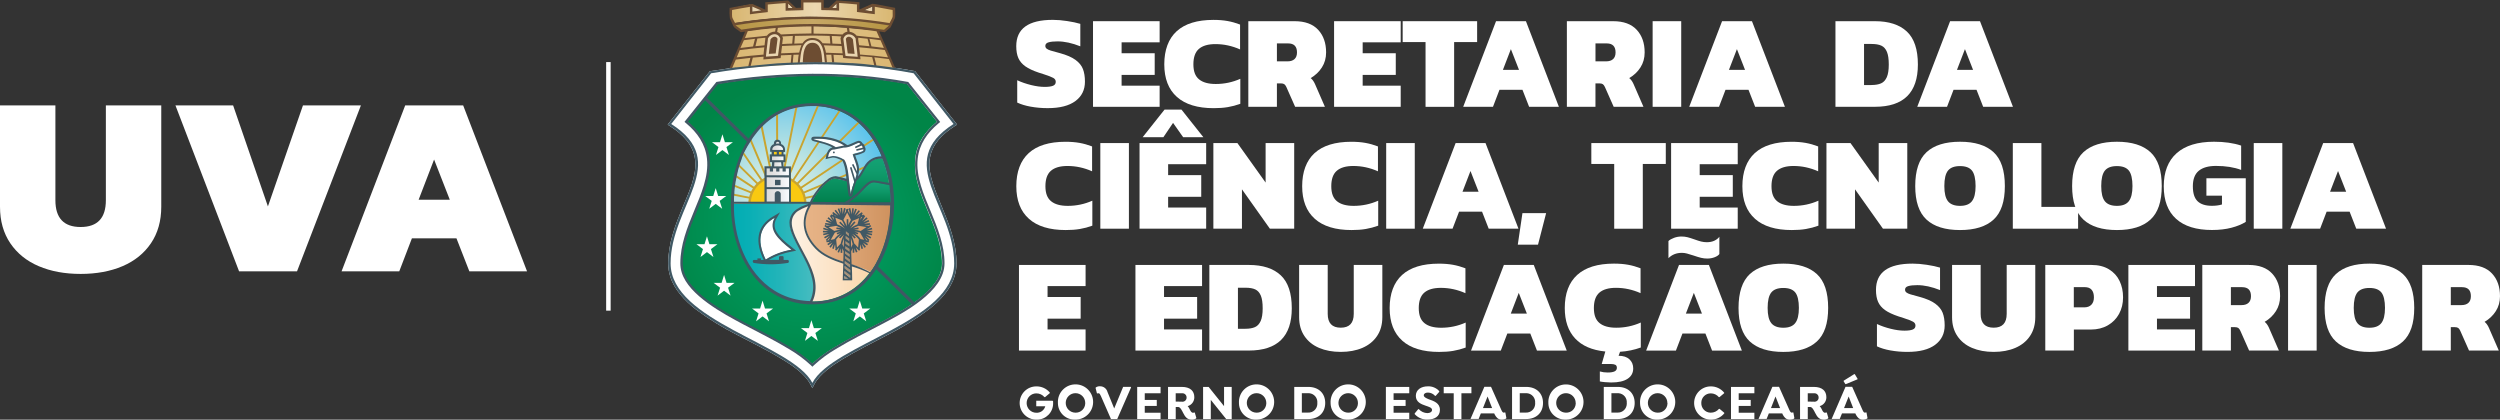 <?xml version="1.0" encoding="UTF-8"?>
<svg id="Layer_1" data-name="Layer 1" xmlns="http://www.w3.org/2000/svg" xmlns:xlink="http://www.w3.org/1999/xlink" viewBox="0 0 902.53 151.5">
  <rect x="0" y="0" width="902.53" height="151.5" fill="#333333" stroke="none"/>
  <defs>
    <style>
      .cls-1 {
        clip-path: url(#clippath-6);
      }

      .cls-2 {
        clip-path: url(#clippath-7);
      }

      .cls-3 {
        fill: url(#Gradiente_sem_nome_5);
      }

      .cls-4 {
        fill: url(#Gradiente_sem_nome_9);
      }

      .cls-5 {
        clip-path: url(#clippath-4);
      }

      .cls-6 {
        clip-path: url(#clippath-9);
      }

      .cls-7 {
        clip-path: url(#clippath-10);
      }

      .cls-8 {
        fill: url(#Gradiente_sem_nome_2);
      }

      .cls-9 {
        fill: url(#Gradiente_sem_nome_11);
      }

      .cls-10, .cls-11 {
        fill: #fff;
      }

      .cls-11, .cls-12, .cls-13, .cls-14, .cls-15 {
        fill-rule: evenodd;
      }

      .cls-16 {
        clip-path: url(#clippath-11);
      }

      .cls-17 {
        fill: none;
      }

      .cls-18 {
        fill: url(#Gradiente_sem_nome);
      }

      .cls-19 {
        clip-path: url(#clippath-1);
      }

      .cls-20 {
        fill: url(#Gradiente_sem_nome_12);
      }

      .cls-21 {
        clip-path: url(#clippath-5);
      }

      .cls-22 {
        clip-path: url(#clippath-8);
      }

      .cls-23 {
        clip-path: url(#clippath-3);
      }

      .cls-24 {
        fill: #6d4d32;
      }

      .cls-25, .cls-13 {
        fill: #f9c911;
      }

      .cls-12 {
        fill: #e9d5b0;
      }

      .cls-26 {
        clip-path: url(#clippath-12);
      }

      .cls-27 {
        fill: url(#Gradiente_sem_nome_7);
      }

      .cls-28 {
        fill: #405864;
      }

      .cls-14 {
        fill: #c9a42e;
      }

      .cls-29 {
        fill: url(#Gradiente_sem_nome_4);
      }

      .cls-15 {
        fill: #aa9176;
      }

      .cls-30 {
        fill: url(#Gradiente_sem_nome_6);
      }

      .cls-31 {
        fill: url(#Gradiente_sem_nome_10);
      }

      .cls-32 {
        clip-path: url(#clippath-2);
      }

      .cls-33 {
        fill: url(#Gradiente_sem_nome_3);
      }

      .cls-34 {
        clip-path: url(#clippath-13);
      }

      .cls-35 {
        fill: url(#Gradiente_sem_nome_8);
      }

      .cls-36 {
        clip-path: url(#clippath);
      }
    </style>
    <clipPath id="clippath">
      <path class="cls-17" d="M322.26,3.05l-1.09-.21c-1.83-.37-3.72-.74-5.52-1-.1-.02-.21,0-.29.08-.08.06-.13.16-.13.26l-.05,1.43v.86c-1.49-.21-2.9-.36-4.38-.51l-1.2-.13V1.38c0-.18-.14-.33-.32-.35-2.12-.21-4.3-.38-6.48-.52-.1,0-.2.03-.27.1-.07.07-.11.16-.11.26v2.39c-1.88-.08-3.81-.14-5.74-.18V.65c0-.19-.17-.35-.36-.35h-6.47c-.19,0-.35.16-.36.35v2.45c-1.88.05-3.8.11-5.74.2V.9c0-.1-.04-.2-.12-.26-.07-.07-.17-.11-.27-.1-2.11.14-4.29.31-6.47.53-.19.01-.33.16-.33.35v2.42c-1.95.21-3.63.42-5.47.67v-2.44c0-.19-.15-.35-.34-.36-.03,0-.05,0-.08,0-1.37.22-2.87.53-4.31.84l-2.38.49c-.17.03-.29.18-.29.35v2.6c-.01.06-.01.11,0,.17l1.06,2c.06.1.16.18.28.19.05,0,.11,0,.16,0,8.95-1.45,17.99-2.21,27.06-2.27,9.15,0,18.13,1.08,28.79,2.75h.05c.09,0,.17-.02.24-.08.08-.07.12-.17.12-.27v-.32c.28-.55.57-1.09.86-1.63l.2-.38c.01-.06.01-.11,0-.17v-2.59c0-.16-.1-.3-.25-.35Z"/>
    </clipPath>
    <linearGradient id="Gradiente_sem_nome" data-name="Gradiente sem nome" x1="261.77" y1="135.78" x2="325.43" y2="135.78" gradientTransform="translate(0 140) scale(1 -1)" gradientUnits="userSpaceOnUse">
      <stop offset="0" stop-color="#d7b46d"/>
      <stop offset=".51" stop-color="#ecd8b0"/>
      <stop offset=".52" stop-color="#ecd7af"/>
      <stop offset="1" stop-color="#d7b46b"/>
    </linearGradient>
    <clipPath id="clippath-1">
      <path class="cls-17" d="M264.84,8.8c9.66-1.61,19.44-2.43,29.23-2.46,9.15-.05,18.29.78,27.28,2.46l-.49.83-1.76,1.65c-8.69-1.32-17.47-2.05-26.26-2.19-8.53.12-17.04.85-25.47,2.19l-2.53-2.48Z"/>
    </clipPath>
    <linearGradient id="Gradiente_sem_nome_2" data-name="Gradiente sem nome 2" x1="264.53" y1="131.33" x2="321.77" y2="131.33" gradientTransform="translate(0 140) scale(1 -1)" gradientUnits="userSpaceOnUse">
      <stop offset="0" stop-color="#b69544"/>
      <stop offset=".51" stop-color="#c6a765"/>
      <stop offset="1" stop-color="#b79542"/>
    </linearGradient>
    <clipPath id="clippath-2">
      <path class="cls-17" d="M263.68,25.13s14.66-1.72,30.44-2.06c9.69-.23,19.38.5,28.92,2.17,0,.08-6.16-14.18-6.16-14.18,0,0-10.42-1.32-22.9-1.64-8.18-.12-16.36.46-24.44,1.75l-5.86,13.96Z"/>
    </clipPath>
    <linearGradient id="Gradiente_sem_nome_3" data-name="Gradiente sem nome 3" x1="263.35" y1="122.7" x2="323.59" y2="122.7" gradientTransform="translate(0 140) scale(1 -1)" gradientUnits="userSpaceOnUse">
      <stop offset="0" stop-color="#dab772"/>
      <stop offset=".51" stop-color="#dfc18a"/>
      <stop offset="1" stop-color="#dab772"/>
    </linearGradient>
    <clipPath id="clippath-3">
      <path class="cls-17" d="M258.82,30.26l-10.84,13.54c4.11,3.42,7.17,7.72,7.8,13.32.75,6.65-2.19,13.33-4.69,19.36-2.5,6.03-5,12.13-5,18.68,0,1.06.16,2.12.48,3.13,2.47,8,14.95,14.59,21.93,18.29,5.51,2.92,11.2,5.68,16.53,8.93,2.94,1.65,5.69,3.6,8.21,5.84,2.41-2.23,5.05-4.19,7.88-5.84,5.33-3.25,11-6,16.53-8.93,7.46-4,22.41-11.63,22.41-21.42,0-6.55-2.5-12.71-5-18.68-2.5-5.97-5.39-12.7-4.64-19.35.63-5.6,3.71-9.76,7.83-13.18l-10.87-13.73c-10.93-1.96-22.02-2.93-33.12-2.9-11.87.03-23.72,1.01-35.44,2.94Z"/>
    </clipPath>
    <clipPath id="clippath-4">
      <rect class="cls-17" x="243.86" y="25.15" width="99.49" height="108.62"/>
    </clipPath>
    <radialGradient id="Gradiente_sem_nome_4" data-name="Gradiente sem nome 4" cx="278.85" cy="59.45" fx="278.85" fy="59.45" r="52.81" gradientTransform="translate(10.19 140) scale(1.01 -1)" gradientUnits="userSpaceOnUse">
      <stop offset="0" stop-color="#00a468"/>
      <stop offset=".39" stop-color="#009b5f"/>
      <stop offset="1" stop-color="#008547"/>
    </radialGradient>
    <clipPath id="clippath-5">
      <path class="cls-17" d="M264.71,74.93h56.78c.46-18.14-9-36.75-28.39-36.75s-28.85,18.61-28.39,36.75h0Z"/>
    </clipPath>
    <radialGradient id="Gradiente_sem_nome_5" data-name="Gradiente sem nome 5" cx="268.95" cy="70.62" fx="268.95" fy="70.62" r="38.11" gradientTransform="translate(10.19 140) scale(1.01 -1)" gradientUnits="userSpaceOnUse">
      <stop offset="0" stop-color="#dfefdf"/>
      <stop offset=".14" stop-color="#d6ece0"/>
      <stop offset=".37" stop-color="#bde4e2"/>
      <stop offset=".65" stop-color="#95d6e6"/>
      <stop offset=".99" stop-color="#5dc4ec"/>
      <stop offset="1" stop-color="#5bc3ec"/>
    </radialGradient>
    <clipPath id="clippath-6">
      <path class="cls-17" d="M264.69,73.73c0,1.35.07,2.7.18,4,6.58.21,15.05-.18,15.26,1.07,0,.17.37.08.68,0s.58-.17.41,0c-3,3.34.72,9.09,4.52,12,11.84,9.17,7.51,14.33-2.07,16.4,3.02,1.12,6.21,1.68,9.43,1.66,10.93,0,18.68-5.85,23.3-14.19-7.08-2.81-19.07-4.28-21.86-10.57-.91-2.07,4.74-6,5.62-7.68,1.71-3.28-9.39-2.58-9.09-2.81l-26.18-.14c.09,0,0,.07-.2.17v.09Z"/>
    </clipPath>
    <clipPath id="clippath-7">
      <rect class="cls-17" x="262.07" y="71.84" width="56.85" height="39.42"/>
    </clipPath>
    <linearGradient id="Gradiente_sem_nome_6" data-name="Gradiente sem nome 6" x1="262.48" y1="44.87" x2="317.99" y2="44.87" gradientTransform="translate(0 140) scale(1 -1)" gradientUnits="userSpaceOnUse">
      <stop offset="0" stop-color="#fff"/>
      <stop offset=".18" stop-color="#fffbf6"/>
      <stop offset=".48" stop-color="#fdeedd"/>
      <stop offset=".85" stop-color="#fbdbb5"/>
      <stop offset="1" stop-color="#fad2a3"/>
    </linearGradient>
    <clipPath id="clippath-8">
      <path class="cls-17" d="M264.7,73.38c-1.47,7.78,1.91,19.85,9,27.38,5.79,6.18,14,8.85,17.36,8.36.66-.1,1.24.21,1.45-.19,7.28-13.72-19.27-29.08-.41-35.18,3.47-1.13-19.32-.18-27.36-.18l-.04-.19Z"/>
    </clipPath>
    <clipPath id="clippath-9">
      <rect class="cls-17" x="262.01" y="71.92" width="39.37" height="39.42"/>
    </clipPath>
    <linearGradient id="Gradiente_sem_nome_7" data-name="Gradiente sem nome 7" x1="263.76" y1="48.93" x2="301.12" y2="48.93" gradientTransform="translate(0 140) scale(1 -1)" gradientUnits="userSpaceOnUse">
      <stop offset="0" stop-color="#00adb3"/>
      <stop offset=".18" stop-color="#09afb5"/>
      <stop offset=".47" stop-color="#22b4b9"/>
      <stop offset=".84" stop-color="#4abdc1"/>
      <stop offset="1" stop-color="#5ec1c5"/>
    </linearGradient>
    <clipPath id="clippath-10">
      <path class="cls-17" d="M318.06,57.16c-6.71.07-6.09,7.91-10.72,8.4-1.1.11-3.83-.81-5.73-1.11-2.6-.42-7.7,5.82-8.81,9.09h28.71c.02-5.58-.98-11.11-2.93-16.34-.16-.01-.33-.01-.49,0l-.03-.04Z"/>
    </clipPath>
    <linearGradient id="Gradiente_sem_nome_8" data-name="Gradiente sem nome 8" x1="307.33" y1="83.92" x2="307.33" y2="66.56" gradientTransform="translate(0 140) scale(1 -1)" gradientUnits="userSpaceOnUse">
      <stop offset="0" stop-color="#15a476"/>
      <stop offset=".32" stop-color="#109c6d"/>
      <stop offset=".85" stop-color="#048654"/>
      <stop offset="1" stop-color="#007f4c"/>
    </linearGradient>
    <clipPath id="clippath-11">
      <path class="cls-17" d="M294.8,89.36c4.66,4.86,13.2,5.51,19.48,8.75,4.77-6.57,7.18-15.38,7.22-24.21l-28.52-.34c-2.6,4.06-4,9.66,1.87,15.8h-.05Z"/>
    </clipPath>
    <clipPath id="clippath-12">
      <rect class="cls-17" x="286.57" y="72.62" width="39.08" height="28.03"/>
    </clipPath>
    <linearGradient id="Gradiente_sem_nome_9" data-name="Gradiente sem nome 9" x1="288.28" y1="52.4" x2="322.12" y2="52.4" gradientTransform="translate(0 140) scale(1 -1)" gradientUnits="userSpaceOnUse">
      <stop offset="0" stop-color="#e8b589"/>
      <stop offset=".31" stop-color="#e3ae80"/>
      <stop offset=".82" stop-color="#d49967"/>
      <stop offset="1" stop-color="#ce915d"/>
    </linearGradient>
    <clipPath id="clippath-13">
      <path class="cls-17" d="M306.38,73h15.12c-.03-2.08-.19-4.17-.48-6.23-1.47-.19-3.7-.73-5.28-.92h-.29c-2.58,0-4.17,4.13-9.07,7.17v-.02Z"/>
    </clipPath>
    <linearGradient id="Gradiente_sem_nome_10" data-name="Gradiente sem nome 10" x1="315.41" y1="74.19" x2="315.41" y2="66.41" gradientTransform="translate(0 140) scale(1 -1)" gradientUnits="userSpaceOnUse">
      <stop offset="0" stop-color="#15a476"/>
      <stop offset=".32" stop-color="#109c6d"/>
      <stop offset=".85" stop-color="#048654"/>
      <stop offset="1" stop-color="#007f4c"/>
    </linearGradient>
    <linearGradient id="Gradiente_sem_nome_11" data-name="Gradiente sem nome 11" x1="276.48" y1="73.27" x2="284.89" y2="73.27" gradientTransform="translate(0 140) scale(1 -1)" gradientUnits="userSpaceOnUse">
      <stop offset="0" stop-color="#dad9d8"/>
      <stop offset=".34" stop-color="#e1e1e1"/>
      <stop offset=".9" stop-color="#f5f7fa"/>
      <stop offset="1" stop-color="#f9fcff"/>
    </linearGradient>
    <linearGradient id="Gradiente_sem_nome_12" data-name="Gradiente sem nome 12" x1="278.64" y1="84.38" x2="282.92" y2="84.38" gradientTransform="translate(0 140) scale(1 -1)" gradientUnits="userSpaceOnUse">
      <stop offset="0" stop-color="#dad9d8"/>
      <stop offset=".34" stop-color="#e1e1e1"/>
      <stop offset=".9" stop-color="#f5f7fa"/>
      <stop offset="1" stop-color="#f9fcff"/>
    </linearGradient>
  </defs>
  <path class="cls-10" d="M335.61,57.77c.62-5.56,4.56-9.38,9.11-12.28l.81-.51-15.2-19.3-.32-.06c-1.82-.35-3.64-.66-5.46-.95-5.54-.75-9.46-1.25-12.9-1.59l-2.82-.22h-.09l-.85-.06h-.45c-2.1-.13-4.19-.24-6.29-.31h-1.38c-7.68-.16-14.48.1-19.31.39h0c-1.68.11-12.5,1.19-14.52,1.43h-.33c-2.46.34-7.51,1.12-9.35,1.41l-15.22,19.28.81.51c4.55,2.9,8.48,6.72,9.11,12.28.63,5.56-2.33,11.8-4.39,16.76-2.77,6.66-5.35,13.24-5.35,20.56,0,1.57.24,3.13.71,4.63,1.51,4.87,5.26,8.79,9.22,11.9,4.76,3.56,9.83,6.69,15.15,9.36,5.4,2.86,11,5.56,16.19,8.74,3.48,2.11,8.1,5.24,10,8.89l.78,1.49.78-1.49c1.92-3.65,6.54-6.78,10-8.89,5.21-3.18,10.8-5.88,16.19-8.74,5.32-2.67,10.39-5.8,15.16-9.37,3.95-3.11,7.71-7,9.22-11.9.47-1.5.71-3.06.71-4.63,0-7.32-2.58-13.9-5.35-20.56-2-4.97-5-11.32-4.37-16.77Z"/>
  <polygon class="cls-12" points="311.88 3.68 314.94 4.15 314.97 2.29 311.88 3.68"/>
  <polygon class="cls-12" points="284.48 1.21 284.45 3.01 286.23 2.89 284.48 1.21"/>
  <polygon class="cls-12" points="300.3 2.87 302.08 2.98 302.05 1.19 300.3 2.87"/>
  <g class="cls-36">
    <rect class="cls-18" x="261.77" y="-2" width="63.66" height="12.43"/>
  </g>
  <g class="cls-19">
    <rect class="cls-8" x="264.53" y="6.06" width="57.24" height="5.22"/>
  </g>
  <g class="cls-32">
    <rect class="cls-33" x="263.35" y="8.89" width="60.24" height="16.82"/>
  </g>
  <path class="cls-12" d="M297.28,22.79l-8.84.11c.06-1.68.25-3.35.57-5,.36-1.27,1.13-2.38,2.19-3.17.94-.64,2.11-.82,3.2-.49,1.07.36,1.95,1.13,2.47,2.13.62,1.12,1.02,2.36,1.16,3.63.13.94.13,1.9,0,2.84l-.75-.05Z"/>
  <path class="cls-12" d="M306.47,11.87c-1.41.09-2.68,1-2.58,2.12.1,1.12.77,6.49.77,6.49l5.68.41-1-7.33s-1.46-1.77-2.87-1.69Z"/>
  <g class="cls-23">
    <g class="cls-5">
      <rect class="cls-29" x="242.93" y="25.15" width="101.57" height="110.81"/>
    </g>
  </g>
  <path class="cls-17" d="M258.82,30.26l-10.84,13.54c4.11,3.42,7.17,7.72,7.8,13.32.75,6.65-2.19,13.33-4.69,19.36s-5,12.13-5,18.68c0,1.06.16,2.12.48,3.13,2.47,8,14.95,14.59,21.93,18.29,5.51,2.92,11.2,5.68,16.53,8.93,2.89,1.69,5.59,3.68,8.05,5.94,2.44-2.26,5.13-4.25,8-5.94,5.33-3.25,11-6,16.53-8.93,7.46-4,22.41-11.63,22.41-21.42,0-6.55-2.5-12.71-5-18.68s-5.45-12.71-4.7-19.36c.63-5.6,3.77-9.75,7.89-13.17l-10.83-13.73c-10.93-1.96-22.02-2.93-33.12-2.9-11.87.03-23.72,1.01-35.44,2.94"/>
  <polygon class="cls-11" points="260.81 48.48 259.92 51.34 257.03 51.33 259.37 53.09 258.47 55.95 260.81 54.18 263.16 55.95 262.25 53.09 264.6 51.33 261.7 51.34 260.81 48.48"/>
  <polygon class="cls-17" points="260.81 48.48 259.92 51.34 257.03 51.33 259.37 53.09 258.47 55.95 260.81 54.18 263.16 55.95 262.25 53.09 264.6 51.33 261.7 51.34 260.81 48.48"/>
  <polygon class="cls-11" points="258.38 67.91 257.49 70.76 254.59 70.76 256.94 72.52 256.04 75.37 258.38 73.6 260.72 75.37 259.81 72.52 262.16 70.76 259.27 70.76 258.38 67.91"/>
  <polygon class="cls-17" points="258.38 67.91 257.49 70.76 254.59 70.76 256.94 72.52 256.04 75.37 258.38 73.6 260.72 75.37 259.81 72.52 262.16 70.76 259.27 70.76 258.38 67.91"/>
  <polygon class="cls-11" points="255.22 85.31 254.33 88.17 251.43 88.16 253.78 89.92 252.88 92.78 255.22 91.01 257.56 92.78 256.66 89.92 259.01 88.16 256.11 88.17 255.22 85.31"/>
  <polygon class="cls-17" points="255.22 85.31 254.33 88.17 251.43 88.16 253.78 89.92 252.88 92.78 255.22 91.01 257.56 92.78 256.66 89.92 259.01 88.16 256.11 88.17 255.22 85.31"/>
  <polygon class="cls-11" points="292.92 115.59 292.04 118.45 289.14 118.45 291.48 120.21 290.59 123.06 292.92 121.29 295.27 123.06 294.36 120.21 296.71 118.45 293.82 118.45 292.92 115.59"/>
  <polygon class="cls-17" points="292.92 115.59 292.04 118.45 289.14 118.45 291.48 120.21 290.59 123.06 292.92 121.29 295.27 123.06 294.36 120.21 296.71 118.45 293.82 118.45 292.92 115.59"/>
  <polygon class="cls-11" points="310.4 108.53 309.5 111.39 306.61 111.39 308.95 113.15 308.05 116 310.4 114.23 312.73 116 311.83 113.15 314.18 111.39 311.29 111.39 310.4 108.53"/>
  <polygon class="cls-17" points="310.4 108.53 309.5 111.39 306.61 111.39 308.95 113.15 308.05 116 310.4 114.23 312.73 116 311.83 113.15 314.18 111.39 311.29 111.39 310.4 108.53"/>
  <polygon class="cls-11" points="275.29 108.53 276.18 111.39 279.08 111.39 276.73 113.15 277.63 116 275.29 114.23 272.95 116 273.85 113.15 271.5 111.39 274.4 111.39 275.29 108.53"/>
  <polygon class="cls-17" points="275.29 108.53 276.18 111.39 279.08 111.39 276.73 113.15 277.63 116 275.29 114.23 272.95 116 273.85 113.15 271.5 111.39 274.4 111.39 275.29 108.53"/>
  <polygon class="cls-11" points="261.4 99.25 262.29 102.11 265.19 102.11 262.84 103.87 263.74 106.72 261.4 104.95 259.06 106.72 259.96 103.87 257.61 102.11 260.51 102.11 261.4 99.25"/>
  <polygon class="cls-17" points="261.4 99.25 262.29 102.11 265.19 102.11 262.84 103.87 263.74 106.72 261.4 104.95 259.06 106.72 259.96 103.87 257.61 102.11 260.51 102.11 261.4 99.25"/>
  <g class="cls-21">
    <rect class="cls-3" x="239.91" y="37.08" width="87.53" height="64.59"/>
  </g>
  <path class="cls-14" d="M264.7,73h16v.68h-16v-.16h0v-.52"/>
  <path class="cls-17" d="M264.7,73h16v.68h-16v-.16h0v-.52Z"/>
  <path class="cls-14" d="M264.84,69.94l15.91,3.12-.13.66-15.83-3.1c0-.22,0-.45.05-.68"/>
  <path class="cls-17" d="M264.84,69.94l15.91,3.12-.13.66-15.83-3.1c.02-.22.03-.45.05-.68Z"/>
  <path class="cls-14" d="M265.19,66.72l15.64,6.37-.27.62-15.46-6.3c0-.23.06-.46.09-.69"/>
  <path class="cls-17" d="M265.19,66.72l15.64,6.37-.27.62-15.46-6.3c.02-.23.06-.41.09-.69Z"/>
  <path class="cls-14" d="M265.82,63.24l15.07,9.89-.38.57-14.84-9.7.15-.71"/>
  <path class="cls-17" d="M265.82,63.24l15.07,9.89-.38.57-14.84-9.7.15-.76Z"/>
  <path class="cls-14" d="M266.86,59.36l14.12,13.83-.48.48-13.86-13.58.22-.73"/>
  <path class="cls-17" d="M266.86,59.36l14.12,13.83-.48.48-13.86-13.58.22-.73Z"/>
  <path class="cls-14" d="M268.54,55l12.44,18.26-.57.37-12.19-17.9c.1-.25.21-.5.32-.74"/>
  <path class="cls-17" d="M268.54,55l12.44,18.26-.57.37-12.19-17.9c.1-.25.21-.5.32-.73Z"/>
  <path class="cls-14" d="M271.2,50.16l9.78,23.17-.63.26-9.63-22.73.45-.7"/>
  <path class="cls-17" d="M271.2,50.16l9.78,23.17-.63.26-9.63-22.73.48-.7Z"/>
  <path class="cls-14" d="M275.25,45.25l5.73,28.16-.67.13-5.69-27.7.59-.59"/>
  <path class="cls-17" d="M275.25,45.25l5.73,28.16-.67.13-5.69-27.7.63-.59Z"/>
  <path class="cls-14" d="M280.89,41.12l.09,32.36h-.69l-.12-32,.68-.38"/>
  <path class="cls-17" d="M280.89,41.12l.09,32.36h-.69l-.12-32,.72-.36Z"/>
  <path class="cls-14" d="M287.88,38.66l-6.9,34.9-.67-.13,6.82-34.62.73-.15"/>
  <path class="cls-17" d="M287.88,38.66l-6.9,34.9-.67-.13,6.82-34.62.75-.15Z"/>
  <path class="cls-14" d="M295.62,38.29l-14.64,35.34-.64-.26,14.56-35.14c.24,0,.49,0,.73.06"/>
  <path class="cls-17" d="M295.62,38.29l-14.64,35.34-.64-.26,14.56-35.14c.23.02.48.03.72.06Z"/>
  <path class="cls-14" d="M303.37,40.19l-22.39,33.5-.58-.37,22.37-33.4.65.27"/>
  <path class="cls-17" d="M303.37,40.19l-22.39,33.5-.58-.37,22.37-33.4.6.27Z"/>
  <path class="cls-14" d="M310.16,44.52l-29.29,29.23-.49-.48,29.27-29.2.51.45"/>
  <path class="cls-17" d="M310.16,44.52l-29.29,29.23-.49-.48,29.27-29.2.51.45Z"/>
  <path class="cls-14" d="M315.35,50.71l-34.55,23.08-.38-.56,34.56-23.09.36.57"/>
  <path class="cls-17" d="M315.35,50.71l-34.55,23.08-.38-.56,34.56-23.09.37.57Z"/>
  <path class="cls-14" d="M318.86,57.94l-38.13,15.87-.27-.62,38.16-15.89.24.64"/>
  <path class="cls-17" d="M318.86,57.94l-38.13,15.87-.27-.62,38.16-15.89.24.64Z"/>
  <path class="cls-14" d="M320.85,65.64l-40.2,8.19-.14-.67,40.22-8.16.12.66"/>
  <path class="cls-17" d="M320.85,65.64l-40.2,8.19-.14-.67,40.22-8.16.12.64Z"/>
  <path class="cls-14" d="M321.51,73.51l-40.94.31v-.67l40.93-.31v.67"/>
  <path class="cls-17" d="M321.51,73.51l-40.94.31v-.67l40.93-.31c0,.22.01.45.01.67Z"/>
  <path class="cls-14" d="M280.68,63.19c5.74-.04,10.43,4.57,10.48,10.31h-21c.05-5.75,4.76-10.37,10.51-10.31h.01"/>
  <path class="cls-13" d="M280.68,64.08c5.19-.11,9.49,4,9.62,9.19h-19.25c.13-5.2,4.43-9.31,9.63-9.19"/>
  <g class="cls-1">
    <g class="cls-2">
      <rect class="cls-30" x="262.48" y="72.03" width="55.51" height="46.21"/>
    </g>
  </g>
  <g class="cls-22">
    <g>
      <g class="cls-6">
        <rect class="cls-27" x="263.76" y="72.96" width="37.36" height="36.22"/>
      </g>
      <path class="cls-17" d="M292.47,109.28h0c-8.51-.12-16.42-4.41-21.15-11.49-4.51-6.44-7-15-7-24.22,0-.2.17-.36.37-.36h27.33c.18,0,.33.12.36.3.03.17-.08.34-.25.39-3.49,1.07-5.58,2.53-6.38,4.45-1.34,3.18,1,7.47,3.43,12,3.19,5.88,6.79,12.55,3.61,18.73-.06.12-.18.2-.32.2ZM265.06,73.92c.1,16.33,8.61,34,27.19,34.65,2.83-5.8-.63-12.22-3.7-17.88-2.57-4.69-4.93-9.12-3.47-12.61.73-1.73,2.34-3.1,4.9-4.16h-24.92Z"/>
    </g>
  </g>
  <g class="cls-7">
    <rect class="cls-35" x="292.09" y="56.08" width="30.47" height="17.36"/>
  </g>
  <path class="cls-11" d="M276.43,93.8c-3.77-7.67-1.84-12.43,3.41-15.35-2.39,4.22,1.1,7.78,6.14,11.72-3.35.54-6.55,1.76-9.42,3.56l-.13.07Z"/>
  <g class="cls-16">
    <g class="cls-26">
      <rect class="cls-4" x="288.28" y="72.96" width="33.84" height="29.28"/>
    </g>
  </g>
  <g class="cls-34">
    <rect class="cls-31" x="305.96" y="65.81" width="18.89" height="7.78"/>
  </g>
  <rect class="cls-25" x="278.64" y="54.42" width="3.81" height="1.99"/>
  <rect class="cls-17" x="278.64" y="54.42" width="3.81" height="1.99"/>
  <path class="cls-11" d="M294.35,50.1c2.46-.16,4.92.14,7.27.87,1.8.65,2.49.62,4.15,2.18l-2.52,1.58c-2.54-2.81-5.71-3.3-9-4.24-1.37-.4-1.32-.36.07-.39"/>
  <path class="cls-11" d="M304.65,53.13c2,.14,4.37-1.39,5.35-1.58.32-.06.94.53.65.81-.52.28-1.06.53-1.61.75.57-.31,1.17-.57,1.79-.78.5.08.8.88.58,1.05-.68.18-1.34.39-2,.64.64-.29,1.31-.5,2-.64.27,0,.57.81.19,1-1.11.71-2.57.74-3.75,1.26.45,1.76,1.61,3.77,1.55,5.59-.09,2.83-1.66,5.49-2.14,8.15-.19,1,0,1.3-.27.1-.62-3.47-.86-9.62-2.48-11.89-.62-.44-1.29-.8-2-1.07-.62-.16-1.26-.24-1.9-.24-.44.12-1.52.35-2,.48.15-.83.8-3.16,2.37-3l3.67-.63Z"/>
  <path class="cls-15" d="M305.4,83.4l-.05.91,1.21.89v-1l-1.09-.81h-.07ZM304.85,99.59v.91l.11.07h1.24l-1.35-.98ZM304.92,97.78v.93l2.14,1.58v-1l-2.14-1.51ZM304.98,96l-.05.94,2.05,1.49v-1l-2-1.43ZM305.04,94.19l-.05.93,1.93,1.45v-1l-1.88-1.38ZM305.1,92.38l-.05,1,1.82,1.32v-1l-1.77-1.32ZM305.16,90.57l-.05,1,1.69,1.26v-1l-1.64-1.26ZM305.22,88.77l-.05,1,1.56,1.14v-1l-1.51-1.14ZM305.28,86.96l-.05,1,1.44,1.04v-1l-1.39-1.04ZM305.35,85.15l-.07,1,1.35,1v-1l-1.28-1Z"/>
  <path class="cls-17" d="M304.75,99.7v.9l.1.08h1.25l-1.35-.98ZM304.81,97.89v.9l2.13,1.59v-.94l-2.13-1.55ZM304.88,96.08v.9l2,1.51v-.95l-2-1.46Z"/>
  <polygon class="cls-9" points="284.89 73.04 276.48 73.04 276.48 60.42 284.87 60.42 284.89 73.04"/>
  <path class="cls-20" d="M282.29,60.22h-3.58l.11-1.83-.18-.23v-5.17c.29-.25.56-.53.8-.84.4-.49.66-1.13,1.17-1.13.74,0,.53.59.86,1.07.38.5.8.96,1.25,1.4l.08,2.94.08,1.79-.75.16.16,1.84Z"/>
  <rect class="cls-25" x="278.86" y="54.52" width="3.42" height="1.59"/>
  <path class="cls-12" d="M279.61,11.85c1.41.08,2.68,1,2.58,2.11s-.78,6.49-.78,6.49l-5.68.41,1-7.33s1.47-1.77,2.88-1.68Z"/>
  <path class="cls-24" d="M278.16,14.21c-.18,1.95-.43,3.29-.61,5.24,1-.09,1.71-.09,2.48-.16.25-1.92.44-3.35.68-5.27-.49-1.12-1.73-.97-2.55.19Z"/>
  <path class="cls-24" d="M308.52,19.45c-.17-1.95-.43-3.29-.61-5.24-.77-1.16-2.05-1.31-2.55-.19.24,1.92.44,3.35.68,5.27.77.07,1.48.07,2.48.16Z"/>
  <path class="cls-24" d="M296.82,22.62v-.71h0c-.21-2.5-.39-6.48-3.52-6.48s-3.32,4.12-3.47,6.57h0v.6l6.99.02Z"/>
  <path class="cls-24" d="M293.27,14.45c4.07,0,4.17,4.87,4.49,7.9,0,.05,0,.11,0,.16v.09h.78v-.23h0c-.08-.82-.15-1.71-.28-2.6h1.87l.25,2.6h0l.05.19h.72v-.17h0l-.25-2.6,3.36.13.14,1,1.5.15c.83.08,1.67.09,2.51.16l2.24.18-.11-1.14c1.44.1,2.89.23,4.33.37l.7,2.74.09.42h.73l-.12-.69-.61-2.41,5.26.63,1.11,2.67h0l.11.24h0l.08.21.9.12v-.18h0l-5.73-13.06,2,.32,2.13-1.8,1.52-3.24c.27-.52.11-3,.11-3.77-1.18-.23-7.73-1.55-8.24-1.48l-4.65,2.08V.8l-8.23-.66h0l-2.83,2.65h-1.82V0h-8.23v2.79l-1.78.06-2.86-2.68-8.23.66v2.66l-4.65-2.06c-.54-.07-7,1.22-8.23,1.45-.1,1.25-.07,2.51.1,3.76,1.91,3.91.52,2.48,3.92,5l1.58-.24-5.61,13.16c0,.1,0,.07,0,.07v.18l.84-.12.11-.18h0l1.3-3h0l5.25-.62-.71,2.82v.65h.68l.34-1.33.57-2.22c1.29-.13,2.59-.24,3.89-.35l-.09,1,2.23-.18c.84-.07,1.68-.08,2.51-.16l1.51-.15.12-1,3.8-.15-.19,2-.08,1h.73v-.41h0l.26-2.64,1.92-.05.12-.74-6.51.27c.11-.88.23-1.76.34-2.64l7-.31c-.72,1.82-1.14,3.75-1.26,5.7h0l-.07.71h.76v-.37h0c.34-2.94.54-7.89,4.51-7.89ZM304.2,12.45c-3.5-.2-7-.31-10.5-.32v-2.61c4,0,8,.19,12,.51l.24,1.4-.29.07c-.56.15-1.07.46-1.45.9v.05ZM303.49,14.3c.07.52.13,1.05.2,1.57l-3.18-.13-.23-2.75c1.14,0,2.29.09,3.44.16l-.09.18-.2.47.06.5ZM308.49,20.42c-.84-.06-1.67-.08-2.5-.16l-.75-.07-.1-.74c-.22-1.76-.45-3.51-.67-5.26v-.25l.11-.24c.25-.61.76-1.08,1.4-1.26,1.12-.19,2.23.33,2.8,1.31l.13.2v.23c.16,1.75.45,3.48.61,5.23l.1,1.1-1.13-.09ZM309.83,14.1v-.47h0c1.12.11,2.24.22,3.36.35l.69,2.7c-1.24-.13-2.48-.25-3.73-.35-.17-.82-.29-1.55-.36-2.28l.04.05ZM320.57,20.68h-.13c-3.31-.44-6.63-.77-10-1v-.31c-.07-.77-.16-1.53-.26-2.3,3.09.26,6.18.6,9.25,1l1.14,2.61ZM319.08,17.28h-.14l-4.34-.54-.72-2.74,4,.52,1.2,2.76ZM317.53,13.76h-.13l-8.14-.87c-.62-.78-1.53-1.29-2.52-1.41l-.22-1.32c3.33.29,6.64.67,9.92,1.14l1.09,2.46ZM314.98,2.37v1.73c-1-.13-2-.26-2.93-.44l2.93-1.29ZM302.06,1.27v1.65l-1.67-.07,1.67-1.58ZM284.54,1.27l1.7,1.61-1.7.07v-1.68ZM271.63,2.43l3,1.33-3,.38v-1.71ZM265.35,8.27c-1.34-2.55-1.06-1.62-1.06-4.66,2.15-.42,4.29-.8,6.44-1.14v2.69c2.15-.3,4.29-.56,6.44-.79V1.63c2.15-.21,4.29-.38,6.44-.52v2.77c2.15-.1,4.29-.18,6.44-.22V.88h6.44v2.76c2.14,0,4.29.1,6.44.2V1.08c2.14.14,4.29.31,6.44.52v2.72c2.14.23,4.28.5,6.44.8v-2.68c2.11.37,4.26.76,6.44,1.17,0,3.12.29,2-1.1,4.71-9.5-1.53-19.11-2.31-28.73-2.32-9.06.06-18.1.81-27.05,2.26h-.02ZM267.65,10.7l-2.14-1.57c18.37-3.04,37.11-3.02,55.47.06l-1.83,1.56-9.41-1.24c-14.02-1.46-28.17-1.06-42.09,1.19h0ZM269.95,11.25c3.36-.48,6.73-.87,10.1-1.15l-.22,1.3c-1.18-.01-2.3.55-3,1.5l-7.9.83,1.02-2.48ZM268.56,14.52h0l4-.51-.7,2.76-4.56.55,1.26-2.8ZM275.67,19.28v.42c-3.24.25-6.49.59-9.71,1l1.11-2.61h0c2.94-.4,5.89-.72,8.85-1-.1.74-.18,1.46-.25,2.19h0ZM276.28,14.05c-.07.77-.17,1.54-.27,2.31-1.1.09-2.19.2-3.29.31l.7-2.76,2.9-.29-.04.43ZM281.65,14.14c-.22,1.75-.46,3.5-.68,5.26l-.09.74-.76.07c-.83.08-1.66.1-2.49.16l-1.12.09.1-1.1c.16-1.75.45-3.48.61-5.23v-.23l.13-.2c.57-.98,1.68-1.5,2.8-1.31.64.18,1.15.65,1.41,1.26l.1.24v.25ZM281.92,12.44c-.36-.42-.83-.73-1.35-.9l.25-1.51c4-.32,8.08-.5,12.13-.51v2.56c-3.68.03-7.36.14-11.03.36h0ZM286,15.74c-1.21,0-2.42.1-3.63.17l.21-1.66.07-.5-.21-.47-.06-.13c1.28-.07,2.57-.14,3.85-.19l-.23,2.78ZM286.75,15.74l.23-2.78c4.18-.14,8.37-.16,12.55,0l.23,2.76-2.78-.11c.16.23.3.48.42.74l6.44.26c.12.89.23,1.77.35,2.65l-6-.23.05.32c-.46-2.87-1.53-5.63-4.91-5.63-1.47-.07-2.86.66-3.62,1.92l-2.96.1Z"/>
  <rect class="cls-28" x="279.78" y="64.92" width="2" height="1.93"/>
  <path class="cls-28" d="M284.51,94.91c.3-.19.38-.59.18-.89-.05-.07-.11-.14-.18-.18h-1.62v-1c0-.21-.17-.37-.38-.37h-.9c-.21,0-.37.16-.38.37v.98h-3.7c2.58-1.47,5.39-2.49,8.32-3l1.56-.32-1.25-1c-2.22-1.73-6.21-4.8-6.52-7.8-.07-.97.16-1.94.66-2.77l1.3-2.29-2.28,1.36c-6.56,3.65-6.62,9.67-3.61,15.84h-1v-.56h-1.27v.56h-1.42c-.37.29-.37.64,0,1.07,4.14.67,8.35.67,12.49,0ZM279.68,78.64c-2.38,4.21,1,7.58,6,11.51-3.29.54-6.44,1.74-9.26,3.53-3.53-7.19-1.97-12.13,3.26-15.04Z"/>
  <path class="cls-28" d="M301.06,54.66c-.19,0-.35.14-.37.33-.01.19.13.36.32.39.19,0,.35-.14.37-.33.01-.19-.13-.36-.32-.39Z"/>
  <path class="cls-28" d="M335.61,57.77c.62-5.56,4.56-9.38,9.11-12.28l.81-.51-15.2-19.3-.32-.06c-1.82-.35-3.64-.66-5.46-.95-5.54-.75-9.46-1.25-12.9-1.59l-2.82-.22h-.09l-.85-.06h-.45c-2.1-.13-4.19-.24-6.29-.31h-1.38c-7.68-.16-14.48.1-19.31.39h0c-1.68.11-12.5,1.19-14.52,1.43h-.33c-2.46.34-7.51,1.12-9.35,1.41l-15.22,19.28.81.51c4.55,2.9,8.48,6.72,9.11,12.28.63,5.56-2.33,11.8-4.39,16.76-2.77,6.66-5.35,13.24-5.35,20.56,0,1.57.24,3.13.71,4.63,1.51,4.87,5.26,8.79,9.22,11.9,4.76,3.56,9.83,6.69,15.15,9.36,5.4,2.86,11,5.56,16.19,8.74,3.48,2.11,8.1,5.24,10,8.89l.78,1.49.78-1.49c1.92-3.65,6.54-6.78,10-8.89,5.21-3.18,10.8-5.88,16.19-8.74,5.32-2.67,10.39-5.8,15.16-9.37,3.95-3.11,7.71-7,9.22-11.9.47-1.5.71-3.06.71-4.63,0-7.32-2.58-13.9-5.35-20.56-2-4.97-5-11.32-4.37-16.77ZM293.28,138.23c-7.31-14-51.18-22.18-51.18-43.14s22.16-36.35.22-50.33l14.4-18.3c25.83-4.34,50.21-4.34,73.12,0l14.4,18.3c-21.93,14,.23,29.38.23,50.33s-43.87,29.17-51.19,43.14Z"/>
  <polygon class="cls-12" points="271.6 4.18 274.8 3.77 271.6 2.38 271.6 4.18"/>
  <path class="cls-28" d="M335.92,76.14c-2.43-5.84-5.34-12.42-4.62-18.87.59-5.25,3.45-9.35,7.47-12.69l.65-.54-11.54-14.45-.33-.06c-22.72-4.1-45.85-3.63-68.59,0l-.34.06-11.51,14.41.64.54c4,3.34,6.88,7.44,7.47,12.69.73,6.45-2.19,13-4.61,18.87-2.52,6.07-5,12.28-5,18.93,0,1.14.17,2.28.51,3.37,2.56,8.24,15,14.86,22.27,18.73,5.49,2.91,11.1,5.64,16.41,8.87,2.82,1.65,5.46,3.59,7.87,5.8l.61.59.62-.59c2.4-2.21,5.04-4.16,7.86-5.8,5.31-3.23,10.92-6,16.42-8.87,7.89-4.13,22.8-11.85,22.8-22.06,0-6.65-2.54-12.86-5.06-18.93ZM317.74,116.41c-5.49,2.91-11.16,5.67-16.46,8.9-2.87,1.68-5.55,3.66-8,5.91-2.45-2.25-5.13-4.23-8-5.91-5.31-3.23-11-6-16.47-8.9-6.94-3.68-19.38-10.28-21.84-18.22-.32-1.01-.48-2.06-.48-3.12,0-6.52,2.49-12.66,5-18.6s5.42-12.67,4.67-19.29c-.62-5.58-3.67-9.86-7.77-13.26l6.14-7.7,15.1,14.89c-9.57,16.12-7.29,42,7.12,53.24,4.74,3.68,10.58,5.63,16.58,5.53,10.46,0,18.13-5.14,23-12.68l12.79,12.62c-3.67,2.41-7.47,4.61-11.38,6.59ZM295.84,38.41c.1,0,.21,0,.31,0,2.05.2,4.06.65,6,1.33h0l.58.21h.1l.64.27h0l.14.07.18.07.15.07c1.87.85,3.62,1.92,5.22,3.2h0c.25.2.63.51,1,.88h0l.32.29.09.09c1.67,1.55,3.15,3.29,4.41,5.19h0v.05l.06.09h0l.37.56h0l-.15-.24.15.24h0l.05.07h0c1.11,1.78,2.06,3.65,2.84,5.59h-.22c-2.56,0-4.91,1.42-6.1,3.69,0,.07-.37.65-.6,1-.47.89-1.02,1.74-1.62,2.55.12-.46.22-.92.28-1.39,0-.21.06-.42.07-.64h0v-.76c-.05-1.68-.88-3.2-1.38-4.79,1.13-.21,2.22-.58,3.25-1.1.59-.48.69-1.34.23-1.94-.03-.17-.07-.34-.12-.5-.07-.14-.15-.27-.24-.39-.13-.18-.3-.34-.5-.45-.25-.59-.86-.95-1.5-.88-.54.14-1.05.35-1.54.61-.6.29-1.21.55-1.83.78l-.57.17c-.68-.49-1.41-.93-2.16-1.31h0c-.24-.12-.5-.24-.93-.42l-.68-.26c-1.54-.55-3.14-.89-4.77-1h0c-.54,0-1.06-.05-1.81-.07h-.87c-.58,0-1.68-.14-1.79.69s1,1,1.52,1.13h.07l1.59.44h0c1.55.35,3.06.9,4.48,1.62-.82.17-1.5.76-1.79,1.55l-.16.37c-.17.46-.31.94-.4,1.42h0l-.16.92,1.13-.31c.47-.13,1-.19,1.52-.31.52.03,1.04.13,1.53.3h0c.39.14.77.29,1.14.47h.09c.29.1.55.27.76.49h0s0,.05,0,.07h0c.61,1.39.98,2.87,1.12,4.38h0v.11h0c0,.17,0,.43.09.7h0c0,.27.06.53.09.76v.37l-1.15-.31-.3-.08h-.07c-.37-.1-1.12-.29-1.53-.38l-.77-.15c-1.2.06-2.33.56-3.18,1.41-.28.21-.56.44-.83.68-.66.61-1.3,1.25-1.89,1.93h0c-.09.12-.19.24-.29.35-.47.58-.87,1.12-1.32,1.74-.19.27-.38.55-.56.83h0c-.23.37-.43.71-.57,1-.24.45-.46.9-.64,1.33h-6.89v-12.79h-2.68l-.09-1.5h.8v-2.82h-.7v-.9h.55v-.92c-.03-.88-.6-1.65-1.43-1.93v-.27c0-.57-.37-1.07-.91-1.24-.12-.03-.25-.05-.37-.05h-.32c-.59.14-1,.67-1,1.28v.29c-.79.29-1.33,1.03-1.36,1.88v.92h.55v.9h-.69v2.82h.85l-.09,1.5h-2.66v12.8h-11v-.52c-.02-.22-.02-.44,0-.66,0-.69.06-.87.13-1.71h0v-.7c.07-1.1.21-2.2.4-3.29,0-.22.07-.44.11-.64h0c.18-1,.35-1.82.52-2.56.09-.39.17-.7.25-1v-.1c.1-.38.21-.76.36-1.3s.34-1.14.54-1.71c.14-.4.29-.81.44-1.21v-.11c.27-.85.61-1.68,1-2.48.03-.06.06-.12.09-.18.65-1.26,1.37-2.48,2.16-3.66h0c.55-.93,1.17-1.82,1.86-2.66.11-.15.22-.29.34-.43l.08-.12c.71-.92,1.5-1.78,2.37-2.56l.06-.06c1.16-1.12,2.43-2.12,3.78-3l.08-.06c.5-.34,1.03-.64,1.57-.91l.41-.21c1.45-.74,2.97-1.33,4.54-1.77h.09c.66-.19,1.32-.35,2-.46h0c1.7-.32,3.42-.48,5.15-.47h1.78l.75.12ZM264.98,73.56h27c-.84.26-1.65.57-2.45.93l-.22.1-.63.33c-.24.13-.46.27-.68.41h0c-1.83,1-2.98,2.91-3,5,0,.92.15,1.84.42,2.72h0l.09.3h0c.11.33.23.68.36,1,.44,1.13.95,2.24,1.51,3.32.4.78.81,1.55,1.22,2.33,1.81,3.38,3.81,6.92,4.62,10.7.54,2.23.44,4.56-.28,6.73h0c-.08.25-.18.49-.29.72-.07.18-.16.36-.25.54h0c-.71,0-1.4-.07-2.1-.14-3.78-.37-7.42-1.6-10.65-3.59-10.43-6.5-15-19.81-14.68-31.46h0v.06ZM279.07,61.92v-1.13h1.15v1.13h1.15v-1.13h1.15v1.13h1.15v-1.13h1.15v2.47h-8.06v-2.47h1.16v1.13h1.15ZM280.76,52.49h0c1.06,0,1.93.65,1.93,1.44v.19h-3.87v-.19c-.02-.79.85-1.44,1.91-1.44h.03ZM280.15,51.76c0-.32.27-.58.59-.58.32,0,.58.25.59.57,0,0,0,0,0,.01v.06c-.19-.02-.38-.02-.57,0-.2,0-.4.02-.6.06v-.12ZM282.15,54.85v.9h-.94v-.9h.94ZM280.41,54.85v.9h-1v-.9h1ZM282.88,56.48v1.36h-4.17v-1.36h4.17ZM282.17,60.07h-2.69l.09-1.5h2.41l.19,1.5ZM284.85,64.07v3.48h-8.06v-3.55l8.06.07ZM284.85,68.31v4.49h-3v-2.49c.12-.6-.27-1.17-.87-1.29-.6-.12-1.17.27-1.29.87-.03.14-.03.28,0,.42v2.45h-2.91v-4.49l8.07.04ZM293.3,108.85c2.44-5.16.58-10.36-1.92-15.3-1.44-2.84-3.08-5.59-4.23-8.19-.75-1.7-1.56-3.89-1.25-5.81.23-1.39,1.03-2.62,2.22-3.39.97-.61,2.01-1.11,3.09-1.5h0l.11-.05.44-.15c-2.91,5.46-1.82,10.68,2.68,15.38,2.57,2.68,6.22,4.11,10,5.36l-.21,6h3.42v-.6c0-1.47-.07-3-.12-4.42,2.2.65,4.34,1.48,6.4,2.47-4.82,6.55-12.51,10.35-20.64,10.21h.01ZM307.4,85l1.12,1.14.43-.41-1.25-1.28c.92.49,1.72,1.17,2.35,2v.37l-.26,2.59-1.27-1.41-.15-.1-.05-.21c-.21-.93-.52-1.83-.92-2.69ZM307.81,88.16l-.54,1.24c0-1.15-.07-2.29-.1-3.44.24.68.45,1.38.62,2.09h0l.02.11ZM308.49,84.22l1.18.39.19-.56-1.43-.47c.66.03,1.32.14,1.95.34l.13.06.07.13,1.4,2.46-1.28-.26h0c-.59-.84-1.34-1.56-2.21-2.11v.02ZM310.76,83.37h-.16c-.73-.24-1.49-.37-2.26-.39l1.64-.28-.1-.58-1.91.32c.54-.32,1.11-.59,1.69-.82l.16-.08h.22l2.76.44-2.04,1.39ZM310.36,78.01l-.71.28.78-.57-.07.29ZM310.17,78.72l-.59,2.21v.09h-.08c-.9.35-1.74.82-2.52,1.39l1.88-2.12-.46-.39-1.64,1.87c.25-.71.58-1.38,1-2l.09-.12h.13l2.19-.93ZM304.88,98.72v-.89l2.07,1.53v.94l-2.07-1.58ZM306.17,100.6h-1.25l-.1-.08v-.89l1.35.97ZM306.58,86.13v.94l-1.29-1v-.9l1.29.96ZM305.38,84.31v-.82h0l1.09.81v.94l-1.09-.93ZM306.63,88v.94l-1.41-1v-.9l1.41.96ZM306.69,89.89v1l-1.53-1.14v-.9l1.53,1.04ZM306.75,91.78v1l-1.66-1.23v-.9l1.66,1.13ZM306.82,93.68v.94l-1.78-1.32v-.9l1.78,1.28ZM306.88,95.57v1l-1.9-1.48v-.9l1.9,1.38ZM306.94,97.46v.94l-2-1.5v-.9l2,1.46ZM307.16,79.46c-.36.56-.66,1.15-.9,1.77v-2.1h-.6v2.61c-.27-.82-.65-1.6-1.13-2.32v-.16l1.31-2.52,1.36,2.61v.08l-.04.03ZM304.98,81.69l-1.6-1.69-.43.41,2.15,2.19h0c-.85-.68-1.79-1.21-2.81-1.58l-.1-.14-.61-2.28,2.23.9.14.07.08.11c.4.62.72,1.3.95,2.01ZM301.34,77.92l-.07-.27.73.54-.66-.27ZM301.7,81.57h.32l1.68.81-1.68-.28-.1.58,1.62.27c-.76.03-1.51.16-2.23.39h-.16l-2.02-1.34,2.57-.43ZM301.33,84.09l.09-.12.11-.06c.65-.2,1.32-.32,2-.35l-1.5.5.19.56,1.22-.41c-.82.54-1.55,1.22-2.14,2l-.06.06-.05.07-1.28.26,1.42-2.51ZM301.87,86.43c.58-.75,1.3-1.38,2.11-1.86l-1.1,1.09.43.42,1.38-1.37c-.53.96-.92,2-1.15,3.07h0v.12l-.1.11-1.29,1.34-.26-2.59v-.19l-.02-.14ZM304.14,87.83c.14-.59.32-1.18.54-1.75l-.1,3.17-.49-1.11v-.14l.05-.17ZM307.44,95.37l-.15-4.61.53-1.21v1.69h.6v-1.61l.58,1.52.56-.21-.58-1.6,1.15,1.2.43-.41-.19-.2.17-1.74.45,1.69.58-.15-.44-1.65,1,1.39.49-.34-1.08-1.54,1.5,1,.32-.5-1.41-.9.48.1.17.3.35-.19.63.13.13-.58h-.18l.36-.34-1.44-1.49,1.77,1,.3-.51-1.94-1.12,2.17.48.13-.57-1.79-.4,1.83-.06v-.59l-2,.07,2-.64-.19-.56-1.94.63,1-.66h0l.74-.49-.34-.49-.54.36-1.46-.22,1.9-.21-.07-.59-2.15.24,1.94-.83-.24-.54-1.95.83,1.61-1.37-.39-.44-1.6,1.36,1.14-1.81-.51-.31h0l-.08-.19-.57.23.08-.31-.21-.05.39-.29-.35-.47-2.04,1.4,1.38-1.78-.47-.35-1.51,1.93.83-2.26-.56-.2-.7,1.9.18-2-.59-.06-.2,2.23-.47-2.27-.59.11.44,2.2-.7-1.35.26-.5-.53-.27-.07.13h0l-.53.27.22.41-.66,1.26.44-2.19-.59-.11-.44,2.21-.2-2.23h-.59l.18,2-.64-1.88-.56.2.82,2.27-1.5-1.94-.47.36,1.38,1.77-1.87-1.36-.35.48.49.35-.26.07.07.24-.61-.25-.12.28-.43.27,1.14,1.81-1.6-1.36-.39.44,1.61,1.37-1.95-.83-.24.54,1.93.83-2.14-.24-.07.59,1.9.21-1.31.2-.51-.34-.33.49.52.35v.14h.15l1,.68-1.95-.63-.18.56,2,.64-2.05-.07v.59l1.84.06-1.79.4.13.57,2.17-.48-1.94,1.12.3.51,1.77-1-1.45,1.49.36.34h-.17l.12.58.64-.13.35.19.17-.3.47-.1-1.4.9.32.5,1.5-1-1.09,1.54.49.34,1-1.39-.44,1.65.57.15.46-1.69.17,1.74-.2.2.44.41,1.15-1.2-.69,1.69.56.21.58-1.52v1.61h.6v-1.69l.47,1.08-.13,3.77c-3.63-1.21-7.08-2.59-9.49-5.11-5.52-5.76-4.59-11-2.3-15h0l.1-.17h0l.09-.17h0l.1-.15h1.34l27.11.31h0c-.05,8.81-2.44,17.57-7.2,24.13-2.15-1.16-4.39-2.14-6.71-2.93h-.03ZM312.11,85.63l1.18,1.21-.55-.11-.63-1.1ZM310.56,79.42l.27-1,.49-.19-.76,1.19ZM301.13,79.42l-.81-1.27.52.21.29,1.06ZM299.76,85.63l-.63,1.1-.54.11,1.17-1.21ZM321.53,73h-15.06c5.07-3.14,6.58-7.44,9.33-7.12,1.57.18,3.79.73,5.25.92h0c.29,2.03.45,4.09.48,6.14v.06ZM320.59,66c-.73-.12-1.45-.26-2.17-.4s-1.69-.33-2.53-.43c-.33-.05-.67-.05-1,0-1.53.29-2.83,1.79-3.85,2.87-1.46,1.66-3.14,3.11-5,4.32l-1.17.63-11.67-.13c1.51-3.38,6.08-8.73,8.5-8.35,1.17.19,2.74.67,4,1,.13,1.37.27,2.75.5,4.09.09.49.06,1.45.89,1.42s.72-1,.81-1.48c.34-1.49.78-2.95,1.33-4.37,3-1.94,3.08-7.84,8.82-7.9.17-.01.35-.01.52,0h0c1.1,2.82,1.91,5.74,2.41,8.73h-.39ZM301.14,54l3.44-.71c2,.14,4.42-1.53,5.39-1.71.28,0,.53.17.66.41l-2,1,.25.53,2.2-1c.24.19.38.49.37.8l-2.36.57.14.57,2.49-.58c.08.21.03.46-.14.61-1.11.71-2.57.74-3.74,1.25.45,1.76,1.6,3.76,1.54,5.57v.57l-1.28-2.68-.54.26,1.67,3.42c-.13.64-.3,1.26-.5,1.88l-1.31-4.45-.58.16,1.56,5.25c-.46,1.21-.83,2.45-1.11,3.71-.18,1,0,1.27-.22.07-.62-3.45-.65-9.55-2.27-11.82-.7-.42-1.44-.76-2.22-1-.61-.21-1.24-.33-1.88-.36-.44.12-1.28.29-1.73.41.08-.94.61-2.9,2.17-2.73ZM294.61,50.5c-1.36-.4-1.31-.36.08-.39,2.43-.11,4.85.23,7.16,1,1.03.37,2.02.85,2.94,1.45h-.26l-2.81.58c-2.15-1.45-4.6-1.9-7.11-2.62v-.02ZM330.07,109.1l-13.09-12.93c9.7-16.2,7.26-42.36-7.41-53.58-4.67-3.56-10.39-5.44-16.26-5.35-10.47,0-18.16,5.21-23.06,12.83l-15-14.78,3.89-4.87c22.67-3.65,45.66-4.13,68.29,0l10.82,13.54c-4.11,3.4-7.15,7.68-7.78,13.26-.75,6.62,2.18,13.29,4.68,19.29s5,12.08,5,18.6c-.09,5.39-4.71,10.17-10.08,14.01v-.02Z"/>
  <rect class="cls-10" x="218.83" y="22.41" width="1.62" height="89.74"/>
  <g>
    <path class="cls-10" d="M380.19,145.62c.02,3.23-2.58,5.86-5.8,5.87-.09,0-.18,0-.28,0-3.31,0-6-2.69-6-6s2.69-6,6-6c1.88-.04,3.68.78,4.89,2.23v.2l-1.73,1.46h-.2c-.73-.87-1.8-1.38-2.94-1.37-1.93,0-3.5,1.57-3.5,3.5s1.57,3.5,3.5,3.5c1.49.08,2.84-.9,3.23-2.34h-3.26v-2h5.88l.2.18c.02.26.02.51.01.77Z"/>
    <path class="cls-10" d="M381.92,145.48c-.2-3.51,2.48-6.51,5.99-6.71s6.51,2.48,6.71,5.99c.2,3.51-2.48,6.51-5.99,6.71-.12,0-.24.01-.36.01-3.31.19-6.15-2.33-6.34-5.64,0-.12-.01-.24-.01-.36ZM391.78,145.48c.01-1.94-1.56-3.53-3.5-3.54-1.94-.01-3.53,1.56-3.54,3.5-.01,1.94,1.56,3.53,3.5,3.54,0,0,.02,0,.03,0,1.88.06,3.45-1.42,3.51-3.31,0-.06,0-.13,0-.19Z"/>
    <path class="cls-10" d="M408.33,139.86l-5,11.42h-2.26l-3.62-8.28c-.29-.66-.47-.91-.7-1-.19-.06-.39-.04-.57.05l-.18-.08-.48-1.9.07-.19c.44-.31.97-.46,1.5-.43,1.28-.03,2.41.83,2.73,2.07l2.42,5.94,3.23-7.8h2.77l.09.2Z"/>
    <path class="cls-10" d="M413.27,141.97v2.41h4.34v2.17h-4.34v2.45h5.71v2.28h-8.44v-11.6h8.44v2.29h-5.71Z"/>
    <path class="cls-10" d="M431.89,150.87l-.09.2c-.47.29-1.02.44-1.57.42-1.69,0-2.37-1-3.12-2.46-.37-.73-1-2.1-1.75-2.1h-.91v4.35h-2.78v-11.6h5c2.94,0,4.49,1.41,4.49,3.7.03,1.5-.95,2.83-2.4,3.24.28.3.5.63.67,1,.34.73.66,1.39,1.27,1.39.16,0,.32-.05.46-.12l.18.09.55,1.89ZM426.74,145.02c.81.09,1.54-.5,1.63-1.31,0-.06,0-.13,0-.19.03-.83-.63-1.53-1.46-1.55-.06,0-.12,0-.18,0h-2.29v3l2.29.05Z"/>
    <path class="cls-10" d="M444.66,139.68v11.6h-2l-5.55-6.92v6.92h-2.78v-11.6h2l5.57,6.94v-6.94h2.76Z"/>
    <path class="cls-10" d="M447.28,145.48c-.2-3.51,2.48-6.51,5.99-6.71s6.51,2.48,6.71,5.99c.2,3.51-2.48,6.51-5.99,6.71-.12,0-.24.01-.36.01-3.31.19-6.15-2.33-6.34-5.64,0-.12-.01-.24-.01-.36ZM457.15,145.48c.01-1.94-1.56-3.53-3.5-3.54-1.94-.01-3.53,1.56-3.54,3.5-.01,1.94,1.56,3.53,3.5,3.54,0,0,.01,0,.02,0,1.89.06,3.46-1.43,3.52-3.32,0-.06,0-.12,0-.18Z"/>
    <path class="cls-10" d="M478.42,145.46c0,3.5-2.37,5.82-6.1,5.82h-5.08v-11.6h5.08c3.73,0,6.1,2.32,6.1,5.78ZM475.57,145.46c.17-1.76-1.13-3.33-2.89-3.5-.16-.01-.31-.02-.47-.01h-2.23v7h2.19c1.78.11,3.3-1.25,3.4-3.02,0-.15,0-.3,0-.45v-.02Z"/>
    <path class="cls-10" d="M480.36,145.48c-.2-3.51,2.48-6.51,5.99-6.71s6.51,2.48,6.71,5.99c.2,3.51-2.48,6.51-5.99,6.71-.12,0-.24.01-.36.01-3.31.19-6.15-2.33-6.34-5.64,0-.12-.01-.24-.01-.36ZM490.23,145.48c.01-1.94-1.56-3.53-3.5-3.54-1.94-.01-3.53,1.56-3.54,3.5-.01,1.94,1.56,3.53,3.5,3.54,0,0,.01,0,.02,0,1.88.06,3.46-1.41,3.52-3.3,0-.07,0-.14,0-.2Z"/>
    <path class="cls-10" d="M503.1,141.97v2.41h4.34v2.17h-4.34v2.45h5.66v2.28h-8.44v-11.6h8.44v2.29h-5.66Z"/>
    <path class="cls-10" d="M510.72,149.5v-.25l1.28-1.54h.2c.79.87,1.9,1.39,3.08,1.43,1,0,1.7-.47,1.7-1.14,0-.84-1.07-1.11-2.36-1.56-1.57-.53-3.49-1.3-3.49-3.53s1.94-3.44,4.33-3.44c1.56-.07,3.08.56,4.12,1.73v.27l-1.28,1.44h-.23c-.64-.74-1.57-1.17-2.55-1.19-.88,0-1.52.37-1.52,1s.82,1,1.73,1.39c1.89.66,4.1,1.38,4.1,3.84s-2,3.51-4.47,3.51c-1.76.08-3.47-.64-4.64-1.96Z"/>
    <path class="cls-10" d="M527.59,141.97v9.31h-2.78v-9.31h-3.61v-2.29h10v2.29h-3.61Z"/>
    <path class="cls-10" d="M543.82,150.92l-.11.2c-.46.25-.98.38-1.51.37-.56.02-1.1-.15-1.55-.48-.53-.49-.95-1.09-1.22-1.76h-4.83l-.8,2h-2.93l5-11.6h2.41l3.71,8.32c.35.8.59,1,.91,1,.14,0,.27-.05.39-.12l.16.09.37,1.98ZM535.37,147.32h3.3l-1.64-4.18-1.66,4.18Z"/>
    <path class="cls-10" d="M557.05,145.46c0,3.5-2.37,5.82-6.1,5.82h-5.08v-11.6h5.11c3.7,0,6.07,2.32,6.07,5.78ZM554.2,145.46c.17-1.76-1.13-3.33-2.89-3.5-.15-.01-.31-.02-.46-.01h-2.2v7h2.2c1.77.08,3.27-1.28,3.36-3.06,0-.14,0-.28,0-.41v-.02Z"/>
    <path class="cls-10" d="M558.98,145.48c-.19-3.5,2.49-6.5,5.99-6.69,3.5-.19,6.5,2.49,6.69,5.99.19,3.5-2.49,6.5-5.99,6.69-.11,0-.23,0-.34,0-3.31.19-6.15-2.33-6.34-5.64,0-.12-.01-.24-.01-.36ZM568.84,145.48c.01-1.94-1.56-3.53-3.5-3.54-1.94-.01-3.53,1.56-3.54,3.5-.01,1.94,1.56,3.53,3.5,3.54,0,0,.02,0,.03,0,1.88.07,3.46-1.4,3.53-3.29,0-.07,0-.14,0-.21h-.02Z"/>
    <path class="cls-10" d="M590.14,145.46c0,3.5-2.38,5.82-6.1,5.82h-5.06v-11.6h5.09c3.69,0,6.07,2.32,6.07,5.78ZM587.28,145.46c.17-1.76-1.13-3.33-2.89-3.5-.15-.01-.31-.02-.46-.01h-2.19v7h2.24c1.77.06,3.25-1.34,3.31-3.11,0-.12,0-.24,0-.36v-.02Z"/>
    <path class="cls-10" d="M592.08,145.48c-.2-3.51,2.48-6.51,5.99-6.71s6.51,2.48,6.71,5.99c.2,3.51-2.48,6.51-5.99,6.71-.12,0-.24.01-.36.01-3.31.19-6.15-2.33-6.34-5.64,0-.12-.01-.24-.01-.36ZM601.94,145.48c.01-1.94-1.56-3.53-3.5-3.54-1.94-.01-3.53,1.56-3.54,3.5-.01,1.94,1.56,3.53,3.5,3.54,0,0,.02,0,.03,0,1.88.08,3.47-1.38,3.55-3.27,0-.08,0-.16,0-.23h-.04Z"/>
    <path class="cls-10" d="M614.19,145.48c-.06,1.87,1.41,3.44,3.28,3.5.06,0,.11,0,.17,0,1.14,0,2.21-.5,2.94-1.38h.2l1.71,1.43v.2c-1.2,1.46-3,2.29-4.89,2.26-3.31,0-6-2.69-6-6s2.69-6,6-6c1.88-.02,3.66.82,4.85,2.27v.19l-1.71,1.43h-.2c-.73-.87-1.8-1.38-2.94-1.37-1.87-.01-3.4,1.5-3.41,3.37,0,.03,0,.07,0,.1Z"/>
    <path class="cls-10" d="M627.69,141.97v2.41h4.34v2.17h-4.34v2.45h5.66v2.28h-8.44v-11.6h8.44v2.29h-5.66Z"/>
    <path class="cls-10" d="M647.79,150.92l-.1.2c-.47.26-.99.38-1.52.37-.56.02-1.1-.15-1.55-.48-.53-.49-.95-1.09-1.21-1.76h-4.84l-.8,2h-2.92l5-11.6h2.41l3.71,8.32c.36.8.59,1,.91,1,.14,0,.27-.05.39-.12l.16.09.36,1.98ZM639.34,147.32h3.3l-1.66-4.18-1.64,4.18Z"/>
    <path class="cls-10" d="M660.06,150.87l-.09.2c-.47.29-1.01.44-1.56.42-1.7,0-2.38-1-3.13-2.46-.37-.73-1-2.1-1.75-2.1h-.9v4.35h-2.79v-11.6h5c2.94,0,4.5,1.41,4.5,3.7.03,1.5-.96,2.83-2.41,3.24.28.3.51.63.68,1,.34.73.66,1.39,1.26,1.39.16-.01.32-.05.47-.12l.17.09.55,1.89ZM654.91,145.02c.81.09,1.54-.5,1.63-1.31,0-.06,0-.13,0-.19.03-.83-.63-1.53-1.46-1.55-.06,0-.12,0-.18,0h-2.28v3l2.28.05Z"/>
    <path class="cls-10" d="M674.19,150.92l-.11.2c-.46.25-.98.38-1.51.37-.56.02-1.11-.15-1.56-.48-.53-.49-.94-1.09-1.21-1.76h-4.82l-.81,2h-2.92l5-11.6h2.41l3.71,8.32c.35.8.59,1,.91,1,.14,0,.27-.05.39-.12l.16.09.36,1.98ZM666.19,138.65l-.61-1v-.2l3.82-2.39h.2l1,1.68v.19l-4.25,1.75-.16-.03ZM665.72,147.32h3.3l-1.63-4.18-1.67,4.18Z"/>
    <g>
      <path class="cls-10" d="M372.15,38.52c-1.94-.35-3.58-.85-4.92-1.49v-8.06c1.5.7,3.17,1.28,4.99,1.73,1.82.45,3.47.67,4.94.67,1.34,0,2.34-.14,3-.41.66-.27.98-.74.98-1.42,0-.61-.3-1.08-.91-1.42-.61-.34-1.74-.78-3.41-1.32-.48-.13-1.09-.32-1.82-.58-2.08-.7-3.7-1.46-4.85-2.28-1.15-.82-1.98-1.8-2.5-2.95-.51-1.15-.77-2.59-.77-4.32,0-6.34,4.4-9.5,13.2-9.5,1.57,0,3.29.14,5.18.43,1.89.29,3.47.62,4.75,1.01v8.11c-2.98-1.18-5.71-1.78-8.21-1.78-1.38,0-2.46.11-3.24.34-.79.22-1.18.66-1.18,1.3,0,.42.17.75.5,1.01.34.26.82.48,1.44.67.62.19,1.72.5,3.29.91,2.46.67,4.35,1.49,5.66,2.45,1.31.96,2.21,2.06,2.69,3.31.48,1.25.72,2.77.72,4.56,0,2.94-1.14,5.27-3.43,6.98-2.29,1.71-5.62,2.57-10.01,2.57-2.14,0-4.18-.18-6.12-.53Z"/>
      <path class="cls-10" d="M394.59,7.65h24.05v7.63h-13.73v3.94h11.95v7.82h-11.95v3.89h13.73v7.63h-24.05V7.65Z"/>
      <path class="cls-10" d="M424.88,34.99c-3.04-2.7-4.56-6.63-4.56-11.78s1.5-9.23,4.49-11.95c2.99-2.72,7.42-4.08,13.27-4.08,1.89,0,3.58.14,5.09.41,1.5.27,3.01.7,4.51,1.27v8.98c-2.88-1.28-5.84-1.92-8.88-1.92-2.66,0-4.65.58-5.98,1.73-1.33,1.15-1.99,3.01-1.99,5.57s.68,4.3,2.04,5.42c1.36,1.12,3.37,1.68,6.02,1.68,3.1,0,6.06-.62,8.88-1.87v9.02c-1.47.54-2.98.94-4.51,1.2-1.54.26-3.23.38-5.09.38-5.83,0-10.26-1.35-13.3-4.06Z"/>
      <path class="cls-10" d="M450.66,7.65h16.7c3.74,0,6.58,1.03,8.5,3.1s2.88,4.79,2.88,8.18c0,2.02-.5,3.82-1.51,5.4s-2.36,2.87-4.06,3.86c.61.48,1.12,1.18,1.54,2.11l3.6,8.26h-10.75l-3.17-7.15c-.22-.48-.47-.82-.74-1.01-.27-.19-.67-.29-1.18-.29h-1.49v8.45h-10.32V7.65ZM464.77,22.15c1.12,0,1.98-.27,2.57-.82.59-.54.89-1.34.89-2.4,0-2.18-1.07-3.26-3.22-3.26h-4.03v6.48h3.79Z"/>
      <path class="cls-10" d="M481.62,7.65h24.05v7.63h-13.73v3.94h11.95v7.82h-11.95v3.89h13.73v7.63h-24.05V7.65Z"/>
      <path class="cls-10" d="M514.64,15.19h-8.26v-7.54h26.88v7.54h-8.3v23.38h-10.32V15.19Z"/>
      <path class="cls-10" d="M540.08,7.65h10.8l11.9,30.91h-10.75l-2.4-6.14h-8.3l-2.35,6.14h-10.75l11.86-30.91ZM548.38,25.22l-2.93-7.49-2.88,7.49h5.81Z"/>
      <path class="cls-10" d="M565.66,7.65h16.7c3.74,0,6.58,1.03,8.5,3.1s2.88,4.79,2.88,8.18c0,2.02-.5,3.82-1.51,5.4s-2.36,2.87-4.06,3.86c.61.48,1.12,1.18,1.54,2.11l3.6,8.26h-10.75l-3.17-7.15c-.22-.48-.47-.82-.74-1.01-.27-.19-.67-.29-1.18-.29h-1.49v8.45h-10.32V7.65ZM579.78,22.15c1.12,0,1.98-.27,2.57-.82.59-.54.89-1.34.89-2.4,0-2.18-1.07-3.26-3.22-3.26h-4.03v6.48h3.79Z"/>
      <path class="cls-10" d="M596.62,7.65h10.32v30.91h-10.32V7.65Z"/>
      <path class="cls-10" d="M621.68,7.65h10.8l11.9,30.91h-10.75l-2.4-6.14h-8.3l-2.35,6.14h-10.75l11.86-30.91ZM629.98,25.22l-2.93-7.49-2.88,7.49h5.81Z"/>
      <path class="cls-10" d="M662.62,7.65h14.26c5.02,0,8.86,1.25,11.52,3.74,2.66,2.5,3.98,6.46,3.98,11.9,0,10.18-5.17,15.26-15.5,15.26h-14.26V7.65ZM675.63,30.69c1.41,0,2.56-.2,3.46-.6.9-.4,1.58-1.14,2.06-2.21.48-1.07.72-2.6.72-4.58s-.22-3.51-.67-4.58c-.45-1.07-1.11-1.82-1.99-2.23-.88-.42-2.07-.62-3.58-.62h-2.69v14.83h2.69Z"/>
      <path class="cls-10" d="M704,7.65h10.8l11.9,30.91h-10.75l-2.4-6.14h-8.3l-2.35,6.14h-10.75l11.86-30.91ZM712.3,25.22l-2.93-7.49-2.88,7.49h5.81Z"/>
      <path class="cls-10" d="M371.46,78.99c-3.04-2.7-4.56-6.63-4.56-11.78s1.5-9.23,4.49-11.95c2.99-2.72,7.42-4.08,13.27-4.08,1.89,0,3.58.14,5.09.41,1.5.27,3.01.7,4.51,1.27v8.98c-2.88-1.28-5.84-1.92-8.88-1.92-2.66,0-4.65.58-5.98,1.73-1.33,1.15-1.99,3.01-1.99,5.57s.68,4.3,2.04,5.42,3.37,1.68,6.02,1.68c3.1,0,6.06-.62,8.88-1.87v9.02c-1.47.54-2.98.94-4.51,1.2s-3.23.38-5.09.38c-5.83,0-10.26-1.35-13.3-4.06Z"/>
      <path class="cls-10" d="M397.23,51.65h10.32v30.91h-10.32v-30.91Z"/>
      <path class="cls-10" d="M411.39,51.65h24.05v7.63h-13.73v3.94h11.95v7.82h-11.95v3.89h13.73v7.63h-24.05v-30.91ZM420.42,39.56h6.1l7.92,9.98h-7.3l-3.65-5.18-3.5,5.18h-7.49l7.92-9.98Z"/>
      <path class="cls-10" d="M438.03,51.65h8.69l10.18,14.26v-14.26h10.32v30.91h-8.78l-10.08-14.21v14.21h-10.32v-30.91Z"/>
      <path class="cls-10" d="M474.66,78.99c-3.04-2.7-4.56-6.63-4.56-11.78s1.5-9.23,4.49-11.95c2.99-2.72,7.42-4.08,13.27-4.08,1.89,0,3.58.14,5.09.41,1.5.27,3.01.7,4.51,1.27v8.98c-2.88-1.28-5.84-1.92-8.88-1.92-2.66,0-4.65.58-5.98,1.73-1.33,1.15-1.99,3.01-1.99,5.57s.68,4.3,2.04,5.42,3.37,1.68,6.02,1.68c3.1,0,6.06-.62,8.88-1.87v9.02c-1.47.54-2.98.94-4.51,1.2s-3.23.38-5.09.38c-5.83,0-10.26-1.35-13.3-4.06Z"/>
      <path class="cls-10" d="M500.43,51.65h10.32v30.91h-10.32v-30.91Z"/>
      <path class="cls-10" d="M525.49,51.65h10.8l11.9,30.91h-10.75l-2.4-6.14h-8.3l-2.35,6.14h-10.75l11.86-30.91ZM533.79,69.22l-2.93-7.49-2.88,7.49h5.81Z"/>
      <path class="cls-10" d="M549.63,76.95h8.54l-2.93,11.38h-7.3l1.68-11.38Z"/>
      <path class="cls-10" d="M582.75,59.19h-8.26v-7.54h26.88v7.54h-8.3v23.38h-10.32v-23.38Z"/>
      <path class="cls-10" d="M603.29,51.65h24.05v7.63h-13.73v3.94h11.95v7.82h-11.95v3.89h13.73v7.63h-24.05v-30.91Z"/>
      <path class="cls-10" d="M633.58,78.99c-3.04-2.7-4.56-6.63-4.56-11.78s1.5-9.23,4.49-11.95c2.99-2.72,7.42-4.08,13.27-4.08,1.89,0,3.58.14,5.09.41,1.5.27,3.01.7,4.51,1.27v8.98c-2.88-1.28-5.84-1.92-8.88-1.92-2.66,0-4.65.58-5.98,1.73-1.33,1.15-1.99,3.01-1.99,5.57s.68,4.3,2.04,5.42,3.37,1.68,6.02,1.68c3.1,0,6.06-.62,8.88-1.87v9.02c-1.47.54-2.98.94-4.51,1.2s-3.23.38-5.09.38c-5.83,0-10.26-1.35-13.3-4.06Z"/>
      <path class="cls-10" d="M659.36,51.65h8.69l10.18,14.26v-14.26h10.32v30.91h-8.78l-10.08-14.21v14.21h-10.32v-30.91Z"/>
      <path class="cls-10" d="M695.5,79.28c-2.72-2.51-4.08-6.55-4.08-12.12s1.36-9.7,4.08-12.22c2.72-2.51,6.75-3.77,12.1-3.77s9.38,1.26,12.1,3.77c2.72,2.51,4.08,6.58,4.08,12.22s-1.36,9.61-4.08,12.12c-2.72,2.51-6.75,3.77-12.1,3.77s-9.38-1.26-12.1-3.77ZM711.89,72.63c.88-1.12,1.32-2.94,1.32-5.47s-.43-4.48-1.3-5.57-2.3-1.63-4.32-1.63-3.46.54-4.34,1.63c-.88,1.09-1.32,2.94-1.32,5.57s.44,4.39,1.32,5.5c.88,1.1,2.33,1.66,4.34,1.66s3.42-.56,4.3-1.68Z"/>
      <path class="cls-10" d="M726.65,51.65h10.32v23.04h13.25v7.87h-23.57v-30.91Z"/>
      <path class="cls-10" d="M752.14,79.28c-2.72-2.51-4.08-6.55-4.08-12.12s1.36-9.7,4.08-12.22c2.72-2.51,6.75-3.77,12.1-3.77s9.38,1.26,12.1,3.77c2.72,2.51,4.08,6.58,4.08,12.22s-1.36,9.61-4.08,12.12c-2.72,2.51-6.75,3.77-12.1,3.77s-9.38-1.26-12.1-3.77ZM768.53,72.63c.88-1.12,1.32-2.94,1.32-5.47s-.43-4.48-1.3-5.57-2.3-1.63-4.32-1.63-3.46.54-4.34,1.63c-.88,1.09-1.32,2.94-1.32,5.57s.44,4.39,1.32,5.5c.88,1.1,2.33,1.66,4.34,1.66s3.42-.56,4.3-1.68Z"/>
      <path class="cls-10" d="M785.6,79.01c-2.98-2.69-4.46-6.61-4.46-11.76s1.55-9.2,4.66-11.95c3.1-2.75,7.6-4.13,13.49-4.13,3.74,0,7.01.46,9.79,1.39v8.78c-2.56-.96-5.58-1.44-9.07-1.44-2.72,0-4.79.58-6.22,1.75-1.42,1.17-2.14,3.03-2.14,5.59s.57,4.3,1.7,5.4c1.14,1.1,2.86,1.66,5.16,1.66,1.38,0,2.59-.16,3.65-.48v-3.17h-5.62v-6.29h14.21v15.74c-1.38.86-3.09,1.57-5.14,2.11-2.05.54-4.4.82-7.06.82-5.66,0-9.98-1.34-12.96-4.03Z"/>
      <path class="cls-10" d="M813.63,51.65h10.32v30.91h-10.32v-30.91Z"/>
      <path class="cls-10" d="M838.69,51.65h10.8l11.9,30.91h-10.75l-2.4-6.14h-8.3l-2.35,6.14h-10.75l11.86-30.91ZM846.99,69.22l-2.93-7.49-2.88,7.49h5.81Z"/>
      <path class="cls-10" d="M367.86,95.65h24.05v7.63h-13.73v3.94h11.95v7.82h-11.95v3.89h13.73v7.63h-24.05v-30.91Z"/>
      <path class="cls-10" d="M409.91,95.65h24.05v7.63h-13.73v3.94h11.95v7.82h-11.95v3.89h13.73v7.63h-24.05v-30.91Z"/>
      <path class="cls-10" d="M436.59,95.65h14.26c5.02,0,8.86,1.25,11.52,3.74,2.66,2.5,3.98,6.46,3.98,11.9,0,10.18-5.17,15.26-15.5,15.26h-14.26v-30.91ZM449.6,118.69c1.41,0,2.56-.2,3.46-.6.9-.4,1.58-1.14,2.06-2.21.48-1.07.72-2.6.72-4.58s-.22-3.51-.67-4.58c-.45-1.07-1.11-1.82-1.99-2.23-.88-.42-2.07-.62-3.58-.62h-2.69v14.83h2.69Z"/>
      <path class="cls-10" d="M476.22,125.6c-2.26-.96-4.02-2.38-5.3-4.27-1.28-1.89-1.92-4.16-1.92-6.82v-18.86h10.32v17.66c0,3.33,1.57,4.99,4.7,4.99s4.7-1.66,4.7-4.99v-17.66h10.32v18.86c0,2.66-.64,4.93-1.92,6.82-1.28,1.89-3.05,3.31-5.3,4.27s-4.86,1.44-7.8,1.44-5.54-.48-7.8-1.44Z"/>
      <path class="cls-10" d="M506.24,122.99c-3.04-2.7-4.56-6.63-4.56-11.78s1.5-9.23,4.49-11.95c2.99-2.72,7.42-4.08,13.27-4.08,1.89,0,3.58.14,5.09.41,1.5.27,3.01.7,4.51,1.27v8.98c-2.88-1.28-5.84-1.92-8.88-1.92-2.66,0-4.65.58-5.98,1.73-1.33,1.15-1.99,3.01-1.99,5.57s.68,4.3,2.04,5.42,3.37,1.68,6.02,1.68c3.1,0,6.06-.62,8.88-1.87v9.02c-1.47.54-2.98.94-4.51,1.2s-3.23.38-5.09.38c-5.83,0-10.26-1.35-13.3-4.06Z"/>
      <path class="cls-10" d="M542.91,95.65h10.8l11.9,30.91h-10.75l-2.4-6.14h-8.3l-2.35,6.14h-10.75l11.86-30.91ZM551.22,113.22l-2.93-7.49-2.88,7.49h5.81Z"/>
      <path class="cls-10" d="M584.86,127l-.53,1.44c1.7,0,3,.42,3.91,1.27.91.85,1.37,1.94,1.37,3.29,0,1.6-.67,2.85-2.02,3.74-1.34.9-3.33,1.34-5.95,1.34-.61,0-1.35-.04-2.23-.12-.88-.08-1.5-.17-1.85-.26v-3.6c.93.26,1.87.38,2.83.38,1.12,0,1.95-.14,2.5-.41.54-.27.82-.7.82-1.27,0-.54-.18-.91-.55-1.1-.37-.19-.9-.29-1.61-.29h-3.31l1.3-4.51c-4.8-.48-8.44-2.06-10.92-4.73s-3.72-6.33-3.72-10.97c0-5.25,1.5-9.23,4.49-11.95,2.99-2.72,7.42-4.08,13.27-4.08,1.89,0,3.58.14,5.09.41,1.5.27,3.01.7,4.51,1.27v8.98c-2.88-1.28-5.84-1.92-8.88-1.92-2.66,0-4.65.58-5.98,1.73-1.33,1.15-1.99,3.01-1.99,5.57s.68,4.3,2.04,5.42,3.37,1.68,6.02,1.68c3.1,0,6.06-.62,8.88-1.87v9.02c-2.4.86-4.9,1.38-7.49,1.54Z"/>
      <path class="cls-10" d="M606.13,95.65h10.8l11.9,30.91h-10.75l-2.4-6.14h-8.3l-2.35,6.14h-10.75l11.86-30.91ZM614.12,93.08c-.72-.17-1.64-.46-2.76-.84-.99-.32-1.78-.56-2.38-.72-.59-.16-1.19-.24-1.8-.24-1.95,0-3.57.64-4.85,1.92v-6.19c.48-.45,1.15-.83,2.02-1.15.86-.32,1.76-.48,2.69-.48.77,0,1.5.09,2.18.26.69.18,1.53.44,2.52.79.96.35,1.77.61,2.42.77.66.16,1.33.24,2.04.24,1.02,0,1.93-.18,2.71-.55.78-.37,1.38-.84,1.8-1.42v6.24c-.32.45-.89.83-1.7,1.15-.82.32-1.7.48-2.66.48-.77,0-1.51-.09-2.23-.26ZM614.43,113.22l-2.93-7.49-2.88,7.49h5.81Z"/>
      <path class="cls-10" d="M631.71,123.28c-2.72-2.51-4.08-6.55-4.08-12.12s1.36-9.7,4.08-12.22c2.72-2.51,6.75-3.77,12.1-3.77s9.38,1.26,12.1,3.77c2.72,2.51,4.08,6.58,4.08,12.22s-1.36,9.61-4.08,12.12c-2.72,2.51-6.75,3.77-12.1,3.77s-9.38-1.26-12.1-3.77ZM648.1,116.63c.88-1.12,1.32-2.94,1.32-5.47s-.43-4.48-1.3-5.57-2.3-1.63-4.32-1.63-3.46.54-4.34,1.63c-.88,1.09-1.32,2.94-1.32,5.57s.44,4.39,1.32,5.5c.88,1.1,2.33,1.66,4.34,1.66s3.42-.56,4.3-1.68Z"/>
      <path class="cls-10" d="M682.52,126.52c-1.94-.35-3.58-.85-4.92-1.49v-8.06c1.5.7,3.17,1.28,4.99,1.73,1.82.45,3.47.67,4.94.67,1.34,0,2.34-.14,3-.41.66-.27.98-.74.98-1.42,0-.61-.3-1.08-.91-1.42-.61-.34-1.74-.78-3.41-1.32-.48-.13-1.09-.32-1.82-.58-2.08-.7-3.7-1.46-4.85-2.28-1.15-.82-1.98-1.8-2.5-2.95-.51-1.15-.77-2.59-.77-4.32,0-6.34,4.4-9.5,13.2-9.5,1.57,0,3.29.14,5.18.43,1.89.29,3.47.62,4.75,1.01v8.11c-2.98-1.18-5.71-1.78-8.21-1.78-1.38,0-2.46.11-3.24.34-.79.22-1.18.66-1.18,1.3,0,.42.17.75.5,1.01s.82.48,1.44.67c.62.19,1.72.5,3.29.91,2.46.67,4.35,1.49,5.66,2.45,1.31.96,2.21,2.06,2.69,3.31.48,1.25.72,2.77.72,4.56,0,2.94-1.14,5.27-3.43,6.98s-5.62,2.57-10.01,2.57c-2.14,0-4.18-.18-6.12-.53Z"/>
      <path class="cls-10" d="M711.94,125.6c-2.26-.96-4.02-2.38-5.3-4.27-1.28-1.89-1.92-4.16-1.92-6.82v-18.86h10.32v17.66c0,3.33,1.57,4.99,4.7,4.99s4.7-1.66,4.7-4.99v-17.66h10.32v18.86c0,2.66-.64,4.93-1.92,6.82-1.28,1.89-3.05,3.31-5.3,4.27s-4.86,1.44-7.8,1.44-5.54-.48-7.8-1.44Z"/>
      <path class="cls-10" d="M738.37,95.65h16.66c2.5,0,4.6.52,6.31,1.56s2.99,2.44,3.84,4.2c.85,1.76,1.27,3.74,1.27,5.95s-.48,4.19-1.44,5.95c-.96,1.76-2.32,3.14-4.08,4.15-1.76,1.01-3.79,1.51-6.1,1.51h-6.14v7.58h-10.32v-30.91ZM752.43,110.96c1.12,0,1.98-.32,2.59-.96.61-.64.91-1.52.91-2.64,0-1.18-.27-2.1-.82-2.74-.54-.64-1.38-.96-2.5-.96h-3.94v7.3h3.74Z"/>
      <path class="cls-10" d="M768.37,95.65h24.05v7.63h-13.73v3.94h11.95v7.82h-11.95v3.89h13.73v7.63h-24.05v-30.91Z"/>
      <path class="cls-10" d="M795.06,95.65h16.7c3.74,0,6.58,1.03,8.5,3.1,1.92,2.06,2.88,4.79,2.88,8.18,0,2.02-.5,3.82-1.51,5.4s-2.36,2.87-4.06,3.86c.61.48,1.12,1.18,1.54,2.11l3.6,8.26h-10.75l-3.17-7.15c-.22-.48-.47-.82-.74-1.01-.27-.19-.67-.29-1.18-.29h-1.49v8.45h-10.32v-30.91ZM809.17,110.15c1.12,0,1.98-.27,2.57-.82.59-.54.89-1.34.89-2.4,0-2.18-1.07-3.26-3.22-3.26h-4.03v6.48h3.79Z"/>
      <path class="cls-10" d="M826.02,95.65h10.32v30.91h-10.32v-30.91Z"/>
      <path class="cls-10" d="M843.29,123.28c-2.72-2.51-4.08-6.55-4.08-12.12s1.36-9.7,4.08-12.22c2.72-2.51,6.75-3.77,12.1-3.77s9.38,1.26,12.1,3.77c2.72,2.51,4.08,6.58,4.08,12.22s-1.36,9.61-4.08,12.12c-2.72,2.51-6.75,3.77-12.1,3.77s-9.38-1.26-12.1-3.77ZM859.69,116.63c.88-1.12,1.32-2.94,1.32-5.47s-.43-4.48-1.3-5.57-2.3-1.63-4.32-1.63-3.46.54-4.34,1.63c-.88,1.09-1.32,2.94-1.32,5.57s.44,4.39,1.32,5.5c.88,1.1,2.33,1.66,4.34,1.66s3.42-.56,4.3-1.68Z"/>
      <path class="cls-10" d="M874.45,95.65h16.7c3.74,0,6.58,1.03,8.5,3.1,1.92,2.06,2.88,4.79,2.88,8.18,0,2.02-.5,3.82-1.51,5.4s-2.36,2.87-4.06,3.86c.61.48,1.12,1.18,1.54,2.11l3.6,8.26h-10.75l-3.17-7.15c-.22-.48-.47-.82-.74-1.01-.27-.19-.67-.29-1.18-.29h-1.49v8.45h-10.32v-30.91ZM888.56,110.15c1.12,0,1.98-.27,2.57-.82.59-.54.89-1.34.89-2.4,0-2.18-1.07-3.26-3.22-3.26h-4.03v6.48h3.79Z"/>
    </g>
  </g>
  <g>
    <path class="cls-10" d="M14,96.1c-4.37-1.86-7.8-4.62-10.28-8.28-2.48-3.66-3.72-8.06-3.72-13.21v-36.55h20v34.22c0,6.45,3.04,9.67,9.11,9.67s9.11-3.22,9.11-9.67v-34.22h20v36.55c0,5.15-1.24,9.55-3.72,13.21-2.48,3.66-5.91,6.42-10.28,8.28-4.37,1.86-9.41,2.79-15.11,2.79s-10.74-.93-15.11-2.79Z"/>
    <path class="cls-10" d="M63.33,38.06h20.83l12.56,36.46,12.65-36.46h20.92l-23.06,59.89h-20.92l-22.97-59.89Z"/>
    <path class="cls-10" d="M146.29,38.06h20.92l23.06,59.89h-20.83l-4.65-11.9h-16.09l-4.56,11.9h-20.83l22.97-59.89ZM162.38,72.1l-5.67-14.51-5.58,14.51h11.25Z"/>
  </g>
</svg>